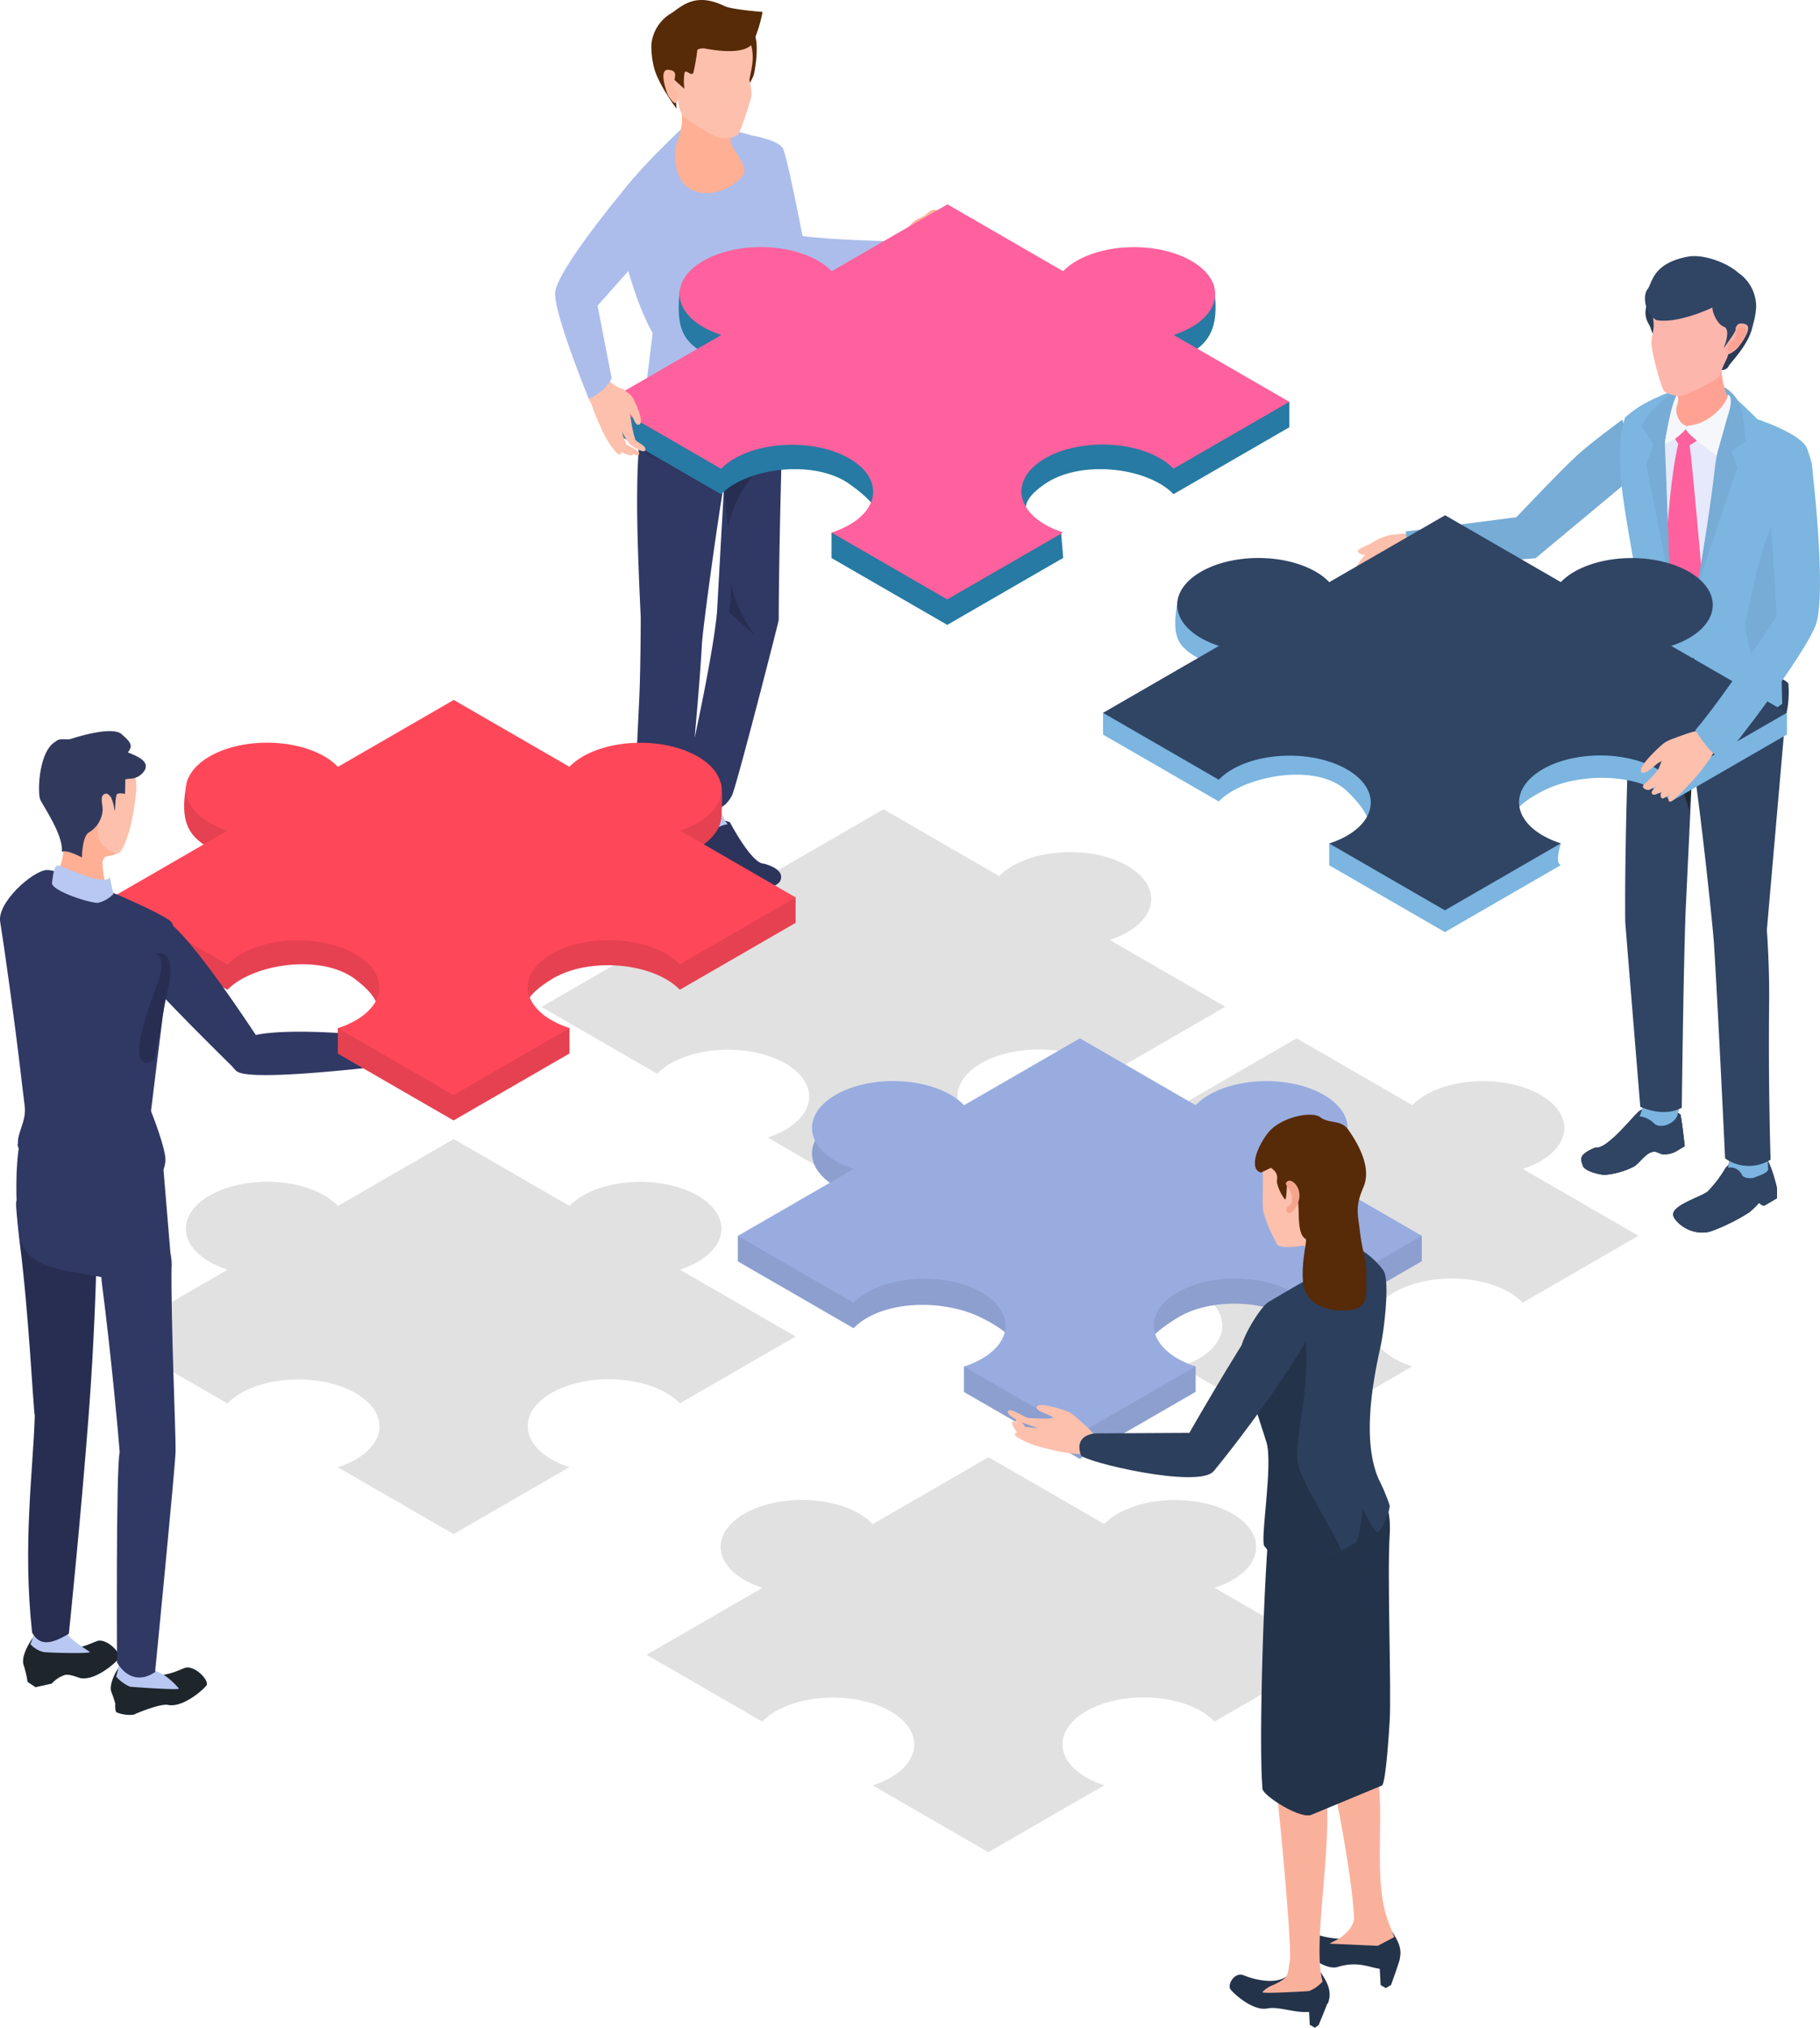 <svg xmlns="http://www.w3.org/2000/svg" width="305.164" height="339.79" viewBox="0 0 305.164 339.79">
  <g id="グループ_787" data-name="グループ 787" transform="translate(-1376.679 -2108.042)">
    <g id="グループ_81" data-name="グループ 81" transform="translate(212 2024)" opacity="0.5">
      <path id="パス_424" data-name="パス 424" d="M1281.662,284.386c5.314,3.067,5.314,8.044,0,11.112a15.572,15.572,0,0,1-2.982,1.3l19.4,11.2-19.415,11.21a10.223,10.223,0,0,0-2.267-1.745c-5.313-3.068-13.932-3.068-19.246,0s-5.313,8.044,0,11.112a15.607,15.607,0,0,0,3.017,1.311l-19.44,11.224-19.405-11.2a15.619,15.619,0,0,0,2.987-1.3c5.314-3.068,5.314-8.044,0-11.112s-13.932-3.067-19.246,0a10.361,10.361,0,0,0-2.252,1.725l-19.405-11.2,19.44-11.224a15.615,15.615,0,0,1-3.017-1.312c-5.314-3.068-5.319-8.041,0-11.112s13.933-3.067,19.246,0a10.247,10.247,0,0,1,2.267,1.745l19.415-11.209,19.4,11.2a10.227,10.227,0,0,1,2.247-1.722C1267.73,281.318,1276.349,281.318,1281.662,284.386Z" fill="#c4c4c4"/>
      <path id="パス_425" data-name="パス 425" d="M1371.323,337.7c5.314,3.068,5.314,8.044,0,11.112a15.512,15.512,0,0,1-2.982,1.3l19.405,11.2-19.415,11.209a10.221,10.221,0,0,0-2.267-1.744c-5.313-3.068-13.932-3.068-19.246,0s-5.313,8.043,0,11.111a15.609,15.609,0,0,0,3.017,1.312L1330.4,394.42l-19.405-11.2a15.619,15.619,0,0,0,2.987-1.3c5.314-3.068,5.314-8.044,0-11.112s-13.932-3.068-19.246,0a10.331,10.331,0,0,0-2.252,1.725l-19.405-11.2,19.44-11.224a15.556,15.556,0,0,1-3.017-1.311c-5.314-3.068-5.319-8.041,0-11.112s13.933-3.068,19.246,0a10.248,10.248,0,0,1,2.267,1.745l19.415-11.21,19.4,11.2a10.288,10.288,0,0,1,2.247-1.722C1357.391,334.627,1366.01,334.627,1371.323,337.7Z" fill="#c4c4c4"/>
      <path id="パス_426" data-name="パス 426" d="M1422.984,267.508c5.314,3.068,5.314,8.044,0,11.112a15.512,15.512,0,0,1-2.982,1.3l19.405,11.2-19.415,11.209a10.244,10.244,0,0,0-2.267-1.745c-5.313-3.068-13.932-3.068-19.246,0s-5.314,8.044,0,11.112a15.549,15.549,0,0,0,3.017,1.311l-19.44,11.224-19.405-11.2a15.732,15.732,0,0,0,2.987-1.3c5.314-3.068,5.314-8.044,0-11.112s-13.933-3.068-19.246,0a10.356,10.356,0,0,0-2.252,1.724l-19.405-11.2,19.44-11.224a15.555,15.555,0,0,1-3.017-1.312c-5.314-3.067-5.319-8.041,0-11.111s13.932-3.068,19.246,0a10.277,10.277,0,0,1,2.267,1.744l19.415-11.209,19.4,11.2a10.256,10.256,0,0,1,2.247-1.722C1409.051,264.44,1417.671,264.44,1422.984,267.508Z" fill="#c4c4c4"/>
      <path id="パス_427" data-name="パス 427" d="M1353.72,229.13c5.314,3.068,5.314,8.044,0,11.112a15.573,15.573,0,0,1-2.982,1.3l19.4,11.2-19.415,11.209a10.226,10.226,0,0,0-2.267-1.745c-5.313-3.068-13.932-3.068-19.246,0s-5.313,8.044,0,11.112a15.608,15.608,0,0,0,3.017,1.311l-19.44,11.224-19.405-11.2a15.553,15.553,0,0,0,2.987-1.3c5.314-3.067,5.314-8.044,0-11.111s-13.932-3.068-19.246,0a10.326,10.326,0,0,0-2.252,1.724l-19.405-11.2,19.44-11.224a15.664,15.664,0,0,1-3.017-1.311c-5.314-3.068-5.318-8.042,0-11.112s13.933-3.068,19.246,0a10.243,10.243,0,0,1,2.267,1.745l19.415-11.21,19.406,11.2a10.246,10.246,0,0,1,2.246-1.722C1339.788,226.062,1348.407,226.062,1353.72,229.13Z" fill="#c4c4c4"/>
    </g>
    <g id="グループ_611" data-name="グループ 611" transform="translate(212 2024)">
      <g id="グループ_561" data-name="グループ 561">
        <g id="グループ_554" data-name="グループ 554">
          <g id="グループ_542" data-name="グループ 542">
            <g id="グループ_538" data-name="グループ 538">
              <g id="グループ_536" data-name="グループ 536">
                <path id="パス_1388" data-name="パス 1388" d="M1271.706,228.4a35.387,35.387,0,0,0-.721,4.658l.106.847s6.654,3.555,7.6,4.311a12.025,12.025,0,0,0,4.378,1.577c.975.123,3.23-.578,3.617-1.349.439-.872,2.506-2.35-2.344-3.75-1.547-.968-5.338-5.766-5.338-5.766l-4.855-1.619Z" fill="#1e252b"/>
                <path id="パス_1389" data-name="パス 1389" d="M1278.095,228.158c-.44-.591-.44-3.664-.329-4.716l-4.573-1.216c-.181,2.016-.207,4.431-.328,4.8-.31.949-1.029,1.773-.606,2.478a3.034,3.034,0,0,0,2.713.782c.582-.133,1.823-1.563,2.216-1.636a3.556,3.556,0,0,1,1.6.2A2.52,2.52,0,0,1,1278.095,228.158Z" fill="#1e252b"/>
              </g>
              <g id="グループ_537" data-name="グループ 537">
                <path id="パス_1390" data-name="パス 1390" d="M1271.706,228.4a35.387,35.387,0,0,0-.721,4.658l.106.847s6.654,3.555,7.6,4.311a12.025,12.025,0,0,0,4.378,1.577c.975.123,3.23-.578,3.617-1.349.439-.872,2.506-2.35-2.344-3.75-1.547-.968-5.338-5.766-5.338-5.766l-4.855-1.619Z" fill="#2c345c"/>
                <path id="パス_1391" data-name="パス 1391" d="M1278.095,228.158c-.44-.591-.44-3.664-.329-4.716l-4.573-1.216c-.181,2.016-.207,4.431-.328,4.8-.31.949-1.029,1.773-.606,2.478a3.034,3.034,0,0,0,2.713.782c.582-.133,1.823-1.563,2.216-1.636a3.556,3.556,0,0,1,1.6.2A2.52,2.52,0,0,1,1278.095,228.158Z" fill="#bfcdf2"/>
              </g>
            </g>
            <g id="グループ_539" data-name="グループ 539">
              <path id="パス_1392" data-name="パス 1392" d="M1279.185,221.248a38.312,38.312,0,0,0-.778,5.027l.114.913a4.118,4.118,0,0,0,2.525,1.149c.641-.061.832-.2,1.156-.21,1.488-.025,2.491,2.086,3.506,2.9a18.232,18.232,0,0,0,5.291,2.519c1.052.133,4.062-1.015,4.48-1.846.473-.942.151-2.125-2.7-2.935-2.061.057-5.719-6.949-5.719-6.949l-5.238-1.748Z" fill="#2c345c"/>
              <path id="パス_1393" data-name="パス 1393" d="M1285.573,215.935c-2.689-.349-5.255-1.815-5.456-.728-.189,1.023-.932,6.041-.932,6.041-.551,1.606,3.037,4.509,5.13,2.056a3.956,3.956,0,0,1,2.366-1.133A7.125,7.125,0,0,1,1285.573,215.935Z" fill="#b8c8f2"/>
            </g>
            <g id="グループ_541" data-name="グループ 541">
              <g id="グループ_540" data-name="グループ 540">
                <path id="パス_1394" data-name="パス 1394" d="M1271.386,226.29a3.879,3.879,0,0,0,3.8,1.994,4.164,4.164,0,0,0,3.847-2.027c.507-.932,2.749-23.72,3.336-34.226.17-3.046,2.846-22.243,3.742-27.084l-1.216,21.761c-.889,9.23-5.875,30.571-5.875,30.571a10.4,10.4,0,0,0,4.133,2.267c2.312.554,3.532-.854,4.249-2.19s7.843-29.17,7.844-29.409c.049-14.055.646-32.664.646-32.664l-.337-10.515-7.745.364-14.681,5.943c-2.275,7.284-1.694,21.732-1.019,36.416,0,0,0,8.563-.264,14.055C1271.245,214.033,1270.667,225.122,1271.386,226.29Z" fill="#303864"/>
                <path id="パス_1395" data-name="パス 1395" d="M1290.357,144.09l-4.5,2.509s-12.609,3.917-12.73,5.047c-.162,1.507-2.049,8.712,1.213,9.307s11.917-1.8,13.049-2.685,8.245-2.722,8.245-2.722.058-7.1,0-7.774C1295.871,147.823,1290.357,144.09,1290.357,144.09Z" fill="#2c345c"/>
                <path id="パス_1396" data-name="パス 1396" d="M1287.282,181.985c.1.445.062.344-.014.261-.039.752,0,1.517-.074,2.254-.054.543-.152,1.074-.22,1.62-.071.571-.115.494.285.83.531.447,3.957,3.567,3.957,3.567a34.153,34.153,0,0,1-1.839-2.914A23.194,23.194,0,0,1,1287.282,181.985Z" fill="#272e52"/>
              </g>
              <path id="パス_1397" data-name="パス 1397" d="M1290.734,163.186l-4.627,1.761a63.628,63.628,0,0,0,.647,7.336,21.013,21.013,0,0,1,4.271-8.676A.263.263,0,0,0,1290.734,163.186Z" fill="#272e52"/>
            </g>
          </g>
          <g id="グループ_553" data-name="グループ 553">
            <g id="グループ_549" data-name="グループ 549">
              <path id="パス_1398" data-name="パス 1398" d="M1295.888,108.8c-.933-1.326-5.044-2.04-5.044-2.04s3.029,25.146,5.573,26.846,4.515-1.133,4.515-1.133S1296.821,110.129,1295.888,108.8Z" fill="#acbdeb"/>
              <g id="グループ_548" data-name="グループ 548">
                <path id="パス_1399" data-name="パス 1399" d="M1320.378,121.947c.307-.147,3.151-.663,3.151-.663a3.953,3.953,0,0,0,.777-.545c.324-.31.885.212.8.429a2.57,2.57,0,0,1-1.133,1.234,24.919,24.919,0,0,1-2.288,1.278A1.268,1.268,0,0,1,1320.378,121.947Z" fill="#fdb6ac"/>
                <g id="グループ_543" data-name="グループ 543">
                  <path id="パス_1400" data-name="パス 1400" d="M1322.5,125.782a7.437,7.437,0,0,0-1.146.087c-.352.091-.617.324-.614.627a.767.767,0,0,0,.575.636c.245.049,1.033.079,1.283.155Z" fill="#f7a094"/>
                </g>
                <g id="グループ_547" data-name="グループ 547">
                  <path id="パス_1401" data-name="パス 1401" d="M1323.261,124.7c-.257,0-.736-.068-.989-.041-.362.037-.723.133-.765.433a.63.63,0,0,0,.465.61,4.622,4.622,0,0,0,1.147.309Z" fill="#f7a094"/>
                  <g id="グループ_544" data-name="グループ 544">
                    <path id="パス_1402" data-name="パス 1402" d="M1330.118,123.992a6.248,6.248,0,0,0-1.805-.022c-.378.043-2.958-.185-3.327-.118-.566.308-2.809,1.179-1.984,1.311.477,0,6.924.046,7.121-.273C1330.339,124.541,1330.54,124.215,1330.118,123.992Z" fill="#fdb6ac"/>
                  </g>
                  <g id="グループ_545" data-name="グループ 545">
                    <path id="パス_1403" data-name="パス 1403" d="M1328.6,125.459a8.944,8.944,0,0,0-2.139-.125c-.378.043-2.579-.228-2.948-.161-.567.308-.842,1.146-.017,1.278.477,0,4.751-.18,5.154-.239S1329.025,125.683,1328.6,125.459Z" fill="#fdb6ac"/>
                  </g>
                  <g id="グループ_546" data-name="グループ 546">
                    <path id="パス_1404" data-name="パス 1404" d="M1327.36,126.678a6.392,6.392,0,0,0-1.651-.122c-.316.036-2.465-.154-2.773-.1-.473.257-.7.955-.014,1.066.4,0,4.5.085,4.666-.181C1327.767,127.051,1327.711,126.864,1327.36,126.678Z" fill="#fdb6ac"/>
                  </g>
                </g>
                <path id="パス_1405" data-name="パス 1405" d="M1324.823,124.56l-.06-1.436c-1.046-.105-2.006-.218-2.362-.305a4.338,4.338,0,0,1-2.023-.872c-.435-.43-3.135,2-3.774,2.695s-3.615-.017-3.615-.017l.553,3.715s4.923-.129,6.043-.166a23.936,23.936,0,0,0,4.4-.769A3.054,3.054,0,0,1,1324.823,124.56Z" fill="#fdb6ac"/>
                <path id="パス_1406" data-name="パス 1406" d="M1329.463,122.708c-.066-.309-1.859-.223-2.18-.173-.119.018-2.224.251-4.1.419l.382,1.616c.221-.285.834-.364,1.345-.475a30.645,30.645,0,0,0,3.428-.58C1328.685,123.276,1329.57,123.212,1329.463,122.708Z" fill="#fdb6ac"/>
              </g>
              <path id="パス_1407" data-name="パス 1407" d="M1314.253,124.468c.872,1.41.043,4.16.043,4.16s-13.006,1.974-16.816,1.581c-4.155-.429-1.914-7.106,1.905-6.6C1304.471,124.289,1314.253,124.468,1314.253,124.468Z" fill="#acbdeb"/>
            </g>
            <g id="グループ_552" data-name="グループ 552">
              <path id="パス_1408" data-name="パス 1408" d="M1267.769,118.956c-.254-2.667,11.091-13.264,11.461-13.574,2.121-1.776,3.556.087,5.788,1.03-.5-.748-.83-1.2-.83-1.2s3.746.719,5.96,1.354c2.836.812,2.473,1.478,2.473,1.478,2.332,4.1,1.969,10.084,1.522,16.521l-1.156,15.068c1.017,1.425,3.383,4.878,3.383,4.878s-1.127,3.053-3.095,3.991c0,0-6.235,4.538-10.278,4.718s-10.283-2.045-10.283-2.045l1.4-11.306C1270.35,133.228,1268.053,121.939,1267.769,118.956Z" fill="#acbdeb"/>
              <g id="グループ_551" data-name="グループ 551">
                <g id="グループ_550" data-name="グループ 550">
                  <path id="パス_1409" data-name="パス 1409" d="M1286.212,86.644c1.517.1,3.6,1.606,4.559,2.5,1.493,1.385.45,6.975.264,7.546a19.3,19.3,0,0,1-1.141,2.173S1284.138,86.5,1286.212,86.644Z" fill="#572a08"/>
                  <path id="パス_1410" data-name="パス 1410" d="M1289,105.314c-.432,1.311-1.691,1.174-1.83,2.292-.128,1.035,2.823,3.926,2.23,5.476s-4.795,4.381-8.421,2.928c-3.819-1.532-3.184-7.378-2.829-7.971,1.088-3.142,1.115-4.5.473-6.51C1277.228,97.175,1287.545,102.976,1289,105.314Z" fill="#ffaf94"/>
                  <path id="パス_1411" data-name="パス 1411" d="M1285.366,107.146a5.115,5.115,0,0,0,2.974-.453c.461-.407,2.139-5.566,2.319-6.471a8.844,8.844,0,0,0-.337-2.805s.38-1.77.481-2.528c.84-6.3-4.609-9.226-10.192-7.674-7.1,1.974-4.582,6.465-3.169,11.53.2.715.852,1.328.955,2.066a5.587,5.587,0,0,0,.659,2.461C1279.6,104.125,1284.592,107.047,1285.366,107.146Z" fill="#fdc0ac"/>
                  <path id="パス_1412" data-name="パス 1412" d="M1273.893,91.521a6.837,6.837,0,0,1,3.539-5.376c1.976-1.459,4.188-3.279,8.734-1.083,1.216.588,6.372.977,6.372.977a22.762,22.762,0,0,1-1.406,4.686s-.142,2.94-8.107,1.474a2.108,2.108,0,0,0-1.415.168,36.2,36.2,0,0,1-.658,3.819c-.322.817-1.28-.692-1.5.089a8.473,8.473,0,0,0-.01,2.656l-1.689-1.5s.049-.418-.608-.289c-.329.064.528,2.091.81,3.515.1.513.167,1.6.167,1.6s-3.154-4.175-3.809-7A14.887,14.887,0,0,1,1273.893,91.521Z" fill="#572a08"/>
                  <path id="パス_1413" data-name="パス 1413" d="M1276.741,95.736c-1.184-.1-.976,1.749-.171,4.021.086.244.949,1.659,1.386,1.533.637-.183.491-1.945.13-2.134C1276.558,98.359,1279.3,95.95,1276.741,95.736Z" fill="#ffbaa3"/>
                </g>
              </g>
            </g>
          </g>
        </g>
        <g id="グループ_560" data-name="グループ 560">
          <g id="グループ_555" data-name="グループ 555">
            <path id="パス_1414" data-name="パス 1414" d="M1328.36,123.455c-.192-.523-4.817.939-4.9.908.489-.228,5.145-1.183,4.842-1.9s-4.8.576-5.034.577c.751-.287,4.567-1.487,4.732-1.6.583-.384.17-.906-.908-.688-1.628.329-4.7.853-4.7.853s-2.148.144-1.941-.06c1.089-1.068,2.411-1.836,1.474-2.224-.833-.344-1.331.106-1.958.648-.876.755-2.21.706-2.994,2.434-1.211,2.668-3.3,2.393-3.3,2.393-2.352,1.143.852,3.906.852,3.906a46.537,46.537,0,0,0,8.618-1.827c.612-.206,3.967-2.038,3.775-2.616h0C1327.778,123.953,1328.433,123.651,1328.36,123.455Zm-5.117,2.036a.568.568,0,0,1,.076-.039Z" fill="#fab19c"/>
          </g>
          <g id="グループ_556" data-name="グループ 556">
            <path id="パス_1415" data-name="パス 1415" d="M1364.443,132.025c1.293.747,3.58-1.308,3.743-.188.778,5.355.278,8.979-3.743,11.3a15.537,15.537,0,0,1-2.982,1.3l19.4,6.94v4.264l-19.415,11.209a10.245,10.245,0,0,0-2.267-1.744c-5.313-3.068-14.173-3.451-19.246,0-8.633,5.872,2.653,8.035,2.653,8.035l.364,4.388-19.44,11.224-19.405-11.2v-4.264s15.259.534,2.987-8.148c-5.009-3.543-13.932-3.068-19.246,0a10.33,10.33,0,0,0-2.252,1.725l-19.405-11.2v-4.263l19.44-6.961a15.555,15.555,0,0,1-3.017-1.311c-3.321-1.917-4.636-4.108-3.958-10.322.169-1.558,1.963.362,3.958-.79,5.313-3.068,13.933-3.068,19.246,0a10.249,10.249,0,0,1,2.267,1.745l19.415-11.209,19.4,11.2a10.288,10.288,0,0,1,2.247-1.722C1350.511,128.958,1359.13,128.958,1364.443,132.025Z" fill="#267aa3"/>
            <path id="パス_1416" data-name="パス 1416" d="M1364.443,127.762c5.314,3.067,5.314,8.044,0,11.111a15.54,15.54,0,0,1-2.982,1.3l19.4,11.2-19.415,11.21a10.246,10.246,0,0,0-2.267-1.745c-5.313-3.068-13.932-3.068-19.246,0s-5.314,8.044,0,11.112a15.607,15.607,0,0,0,3.017,1.311l-19.44,11.224-19.405-11.2a15.619,15.619,0,0,0,2.987-1.3c5.314-3.068,5.314-8.044,0-11.111s-13.932-3.068-19.246,0a10.328,10.328,0,0,0-2.252,1.724l-19.405-11.2,19.44-11.224a15.558,15.558,0,0,1-3.017-1.312c-5.314-3.067-5.319-8.041,0-11.112s13.933-3.067,19.246,0a10.279,10.279,0,0,1,2.267,1.745l19.415-11.209,19.4,11.2a10.227,10.227,0,0,1,2.247-1.722C1350.511,124.694,1359.13,124.694,1364.443,127.762Z" fill="#fe619d"/>
          </g>
          <g id="グループ_559" data-name="グループ 559">
            <g id="グループ_558" data-name="グループ 558">
              <path id="パス_1417" data-name="パス 1417" d="M1266.917,149.185a3.774,3.774,0,0,1,3.8,1.409c.292.437,2.227,4.357,1.054,4.625-.556.127-.843-1.075-1.091-1.427a6.546,6.546,0,0,0-2.625-1.965C1266.747,151.182,1266.77,150.464,1266.917,149.185Z" fill="#fdc0ac"/>
              <path id="パス_1418" data-name="パス 1418" d="M1269.807,152.626c.544.2.6,1.484.713,2.056a18.986,18.986,0,0,0,.7,3.08c.476.529,1.846.981,1.652,1.691s-2.154-.64-2.631-1.005a14.107,14.107,0,0,1-1.521-2.6,8.809,8.809,0,0,1-.677-2.185,1.168,1.168,0,0,1,1.692-1.07C1269.708,152.725,1269.637,152.774,1269.807,152.626Z" fill="#fdc0ac"/>
              <path id="パス_1419" data-name="パス 1419" d="M1269.226,149.227c-2.167-.429-3.157-2.673-4.17-2.309-.483.174-1.633,2.394-1.836,2.84-.283.62.543,1.628.73,2.276a26.589,26.589,0,0,0,1.182,2.99s.661.891,1.294.665a10.148,10.148,0,0,0,1.409-.517,4.3,4.3,0,0,0,1.916-4.082C1269.619,150.1,1269.686,149.655,1269.226,149.227Z" fill="#fdc0ac"/>
              <path id="パス_1420" data-name="パス 1420" d="M1266.771,155.428a33.009,33.009,0,0,0,1.829,3.718c0-.127,2.783,1.415,3.073,1.207.374-.269.142-.589-.132-.777-.474-.328-1.824-1.043-1.824-1.043s-.219-.52-.382-.913c-.4-.966-.646-3.627-1.808-3.754A1.115,1.115,0,0,0,1266.771,155.428Z" fill="#fdc0ac"/>
              <path id="パス_1421" data-name="パス 1421" d="M1266.457,155.161c-.1.934,1.42,4.42,1.9,4.368,0,0,1.845,1.076,2.356.751S1269,158.8,1269,158.8a11.388,11.388,0,0,1-.819-1.634,4.442,4.442,0,0,0-.709-1.737C1266.98,154.878,1266.611,154.827,1266.457,155.161Z" fill="#fdc0ac"/>
              <g id="グループ_557" data-name="グループ 557">
                <path id="パス_1422" data-name="パス 1422" d="M1267.728,158.265c-.322-.648-.516-2.45-1.138-2.848-.261-.167-1.393-1.186-1.707-1.109a21.291,21.291,0,0,0,1.438,3.17,14.45,14.45,0,0,0,1.141,1.718c.35.4,1,1.354,1.308.889S1268.018,158.847,1267.728,158.265Z" fill="#fdc0ac"/>
              </g>
            </g>
            <path id="パス_1423" data-name="パス 1423" d="M1263.4,150.849a7.443,7.443,0,0,0,3.84-3.4l-2.365-12.181,12.081-13.616c-3.472-4.295-5.985-7.832-5.985-7.832s-13.222,15.556-13.222,19.419S1263.4,150.849,1263.4,150.849Z" fill="#acbdeb"/>
          </g>
        </g>
      </g>
      <g id="グループ_579" data-name="グループ 579">
        <g id="グループ_566" data-name="グループ 566">
          <g id="グループ_562" data-name="グループ 562">
            <path id="パス_1424" data-name="パス 1424" d="M1208.134,240.594c2.745.622,7.8,1.115,8.181,1.238s.576.348.457.563c.271.041.447.1.45.19.017.547-.745.8-1.468.941a.179.179,0,0,1,.018.132c-.089.323-.757.632-1.627.9a.19.19,0,0,1,.036.109c-.019.531-1.957.717-3.949.76,0,0-3.125-.02-3.806-.058-1.769-.1-5.522,1.847-5.522,1.847-.607-.262-2.27-2.769-2.27-2.769a17.785,17.785,0,0,0,3.422-2.118c1.534-1.234,2.773-2.583,3.547-2.672C1206.219,239.591,1206.675,240.263,1208.134,240.594Z" fill="#fdc0ac"/>
            <path id="パス_1425" data-name="パス 1425" d="M1204.666,240.138a7.1,7.1,0,0,1,2.486-1.1c.563-.2,1.775-.057,2.483-.249.825-.225,2.982-.016,3.046.569.079.718-2.061.816-3.275.854-.594.345-.972,1.309-1.624,1.283S1204.536,241.294,1204.666,240.138Z" fill="#fdc0ac"/>
          </g>
          <path id="パス_1426" data-name="パス 1426" d="M1166.74,241.659l12.319,7.108h22.517l.234-7.518-18.554-1.4-15.836-6.738Z" fill="#272e52"/>
          <g id="グループ_565" data-name="グループ 565">
            <g id="グループ_564" data-name="グループ 564">
              <path id="パス_1427" data-name="パス 1427" d="M1231.5,261.118c1.442.747,8.336-1.653,8.142-2.111-.457-1.079-1.307-.262-1.79-.21-1.284.14-2.466-.764-3.638-1.244C1232.693,256.929,1229.953,260.317,1231.5,261.118Z" fill="#fdc0ac"/>
              <path id="パス_1428" data-name="パス 1428" d="M1236.218,256.054a11.944,11.944,0,0,0,2.79-1.468c.564-.574,2.067-2.2,2.5-1.908s0,1.065-.382,1.424c-.544.51-1.236,1.264-1.74,1.76a23.37,23.37,0,0,1-2.719,2.464c-.48.333-.786.757-1.3.862a1.226,1.226,0,0,1-1.275-1.737C1234.242,257.476,1235.58,256.22,1236.218,256.054Z" fill="#fdc0ac"/>
              <path id="パス_1429" data-name="パス 1429" d="M1229.612,256.628c-.8.974-2.547,2.319-2.065,3.437a5.343,5.343,0,0,0,1.761,1.951c.719.276,7.373-2.456,7.373-2.456s-.246-.56-.545-1.259c-.216-.506.813-1.329.522-1.8-.9-1.46-2.314-2.974-3.177-2.81S1230.063,256.079,1229.612,256.628Z" fill="#fdc0ac"/>
              <path id="パス_1430" data-name="パス 1430" d="M1234.846,257.274a25.507,25.507,0,0,0,4.066-2.325c.651-.566,2.821-2.164,2.368-2.787s-1.454.243-1.835.532c-.519.394-1.521,1.179-1.521,1.179s-1.5.7-1.935.908c-1.061.52-2.9.43-2.958,1.749A1.26,1.26,0,0,0,1234.846,257.274Z" fill="#fdc0ac"/>
              <path id="パス_1431" data-name="パス 1431" d="M1233.28,255.881c1.061.05,5.021-2.217,5.021-2.217s1.974-1.161,1.571-1.715-2.56.85-2.56.85a18.906,18.906,0,0,1-1.9,1,5.036,5.036,0,0,0-1.91.922C1232.925,255.31,1232.892,255.73,1233.28,255.881Z" fill="#fdc0ac"/>
              <g id="グループ_563" data-name="グループ 563">
                <path id="パス_1432" data-name="パス 1432" d="M1235.706,252.854c-.708.409-2.727.755-3.132,1.484a3.155,3.155,0,0,0-.306,1.59,12.318,12.318,0,0,0,2.9-1.176,17.021,17.021,0,0,0,1.871-1.453c.428-.423,2.042-.883,1.5-1.2S1236.343,252.486,1235.706,252.854Z" fill="#fdc0ac"/>
              </g>
            </g>
            <path id="パス_1433" data-name="パス 1433" d="M1228.85,262.674a5.28,5.28,0,0,0,.114-4.591c-.428-.628-18.938-2.209-23.022-.077-3.93,2.053-2.682,4.875-1.413,5.638C1207.286,265.3,1228.85,262.674,1228.85,262.674Z" fill="#303864"/>
          </g>
        </g>
        <g id="グループ_567" data-name="グループ 567">
          <path id="パス_1434" data-name="パス 1434" d="M1285.462,215.077c.487.671.214,5.624.148,6.138-.235,1.81-1.551,3.583-3.948,4.967a15.512,15.512,0,0,1-2.982,1.3l19.4,6.94v4.264l-19.415,11.209a10.224,10.224,0,0,0-2.267-1.745c-5.313-3.068-14.03-3.232-19.246,0-11.04,6.841,3.017,8.16,3.017,8.16v4.263l-19.44,11.224-19.405-11.2v-4.264s12.6-.752,2.987-8.148c-4.862-3.742-13.932-3.068-19.246,0a10.359,10.359,0,0,0-2.252,1.724l-19.405-11.2v-4.264l19.44-6.96a15.611,15.611,0,0,1-3.017-1.311c-3.321-1.918-5.236-4.214-3.778-11.183.321-1.534,1.784,1.222,3.778.071,5.314-3.068,13.933-3.068,19.246,0a10.277,10.277,0,0,1,2.267,1.744l19.415-11.209,19.4,11.2a10.256,10.256,0,0,1,2.247-1.722C1267.73,212,1284.8,214.163,1285.462,215.077Z" fill="#e64151"/>
          <path id="パス_1435" data-name="パス 1435" d="M1281.662,210.806c5.314,3.068,5.314,8.044,0,11.112a15.511,15.511,0,0,1-2.982,1.3l19.4,11.2-19.415,11.209a10.254,10.254,0,0,0-2.267-1.745c-5.313-3.067-13.932-3.067-19.246,0s-5.313,8.044,0,11.112a15.608,15.608,0,0,0,3.017,1.312l-19.44,11.224-19.405-11.2a15.619,15.619,0,0,0,2.987-1.3c5.314-3.068,5.314-8.044,0-11.112s-13.932-3.068-19.246,0a10.33,10.33,0,0,0-2.252,1.725l-19.405-11.2,19.44-11.224a15.55,15.55,0,0,1-3.017-1.311c-5.314-3.068-5.319-8.041,0-11.112s13.933-3.068,19.246,0a10.249,10.249,0,0,1,2.267,1.745l19.415-11.21,19.4,11.2a10.288,10.288,0,0,1,2.247-1.722C1267.73,207.739,1276.349,207.739,1281.662,210.806Z" fill="#fe485a"/>
        </g>
        <g id="グループ_578" data-name="グループ 578">
          <g id="グループ_572" data-name="グループ 572">
            <g id="グループ_569" data-name="グループ 569">
              <g id="グループ_568" data-name="グループ 568">
                <path id="パス_1436" data-name="パス 1436" d="M1170.292,358.314c.548-.777.748-1.43,1.592-.994l1.9.978c1.532,3.368,5.445,1.422,7.087.763s4.342,2.129,3.694,2.938c-.754.942-4.077,3.732-6.433,3.235-.383-.081-1.784-.727-2.61-.508a5.215,5.215,0,0,0-2.173,1.438l-2.718.6-1.325-.881a18.328,18.328,0,0,0-.638-2.755C1168.335,362.323,1168.625,360.679,1170.292,358.314Z" fill="#1e252b"/>
                <path id="パス_1437" data-name="パス 1437" d="M1169.78,359.557a18.058,18.058,0,0,0,1.078-3.807c1.223-7.789,3.622-4.2,3.859-.926.2,2.783,2.005,4.062,4.991,6,.609.395-7.285.157-7.729.049A4.32,4.32,0,0,1,1169.78,359.557Z" fill="#b8c8f2"/>
              </g>
              <path id="パス_1438" data-name="パス 1438" d="M1167.39,285.562c-.1.574.473,5.739.571,6.489,1.564,12.042,2.274,27.829,2.551,29.219-.261,9.016-2.065,21.562-.451,36.333,1.369,2.519,3.543,1.746,6.163.212,0,0,2.027-19.518,3.36-37.149.853-11.29,1.208-22.153,1.265-25.484C1180.972,287.854,1168.52,279.1,1167.39,285.562Z" fill="#272e52"/>
            </g>
            <g id="グループ_571" data-name="グループ 571">
              <g id="グループ_570" data-name="グループ 570">
                <path id="パス_1439" data-name="パス 1439" d="M1185.005,362.814c.548-.777.748-1.429,1.592-.993l1.895.978c1.532,3.367,5.446,1.421,7.087.763s4.342,2.128,3.694,2.938c-.754.941-4.076,3.731-6.433,3.234-1.256-.265-5.27,1.392-5.731,1.635a6.012,6.012,0,0,1-2.875-.381c-.324-.214-.223-1.481-.223-1.481s-.307-1.076-.635-1.88S1183.338,365.179,1185.005,362.814Z" fill="#1e252b"/>
                <path id="パス_1440" data-name="パス 1440" d="M1184.158,364.991a13.132,13.132,0,0,0,.518-3.166c.062-1.523.564-6.28.564-6.28l5.123.8s-.493,4.817-.413,5.24c.471,2.479-.73,1.661,2.154,3.09a11.9,11.9,0,0,1,2.559,2.311c.262.323-7.769-.253-8.179-.3A6.6,6.6,0,0,1,1184.158,364.991Z" fill="#b8c8f2"/>
              </g>
              <path id="パス_1441" data-name="パス 1441" d="M1181.748,298.949c1.584,12.194,2.874,26.461,3,28.437-.644,2.528-.45,35.249-.45,35.249,1.769,2.9,4.217,3.071,6.381,1.6,0,0,3.376-34.229,3.439-37s-.825-22.227-.67-31.416C1193.58,287.839,1180.553,289.751,1181.748,298.949Z" fill="#303864"/>
            </g>
            <path id="パス_1442" data-name="パス 1442" d="M1168.412,292.549c2.258,5.29,10.125,4.093,17.707,6.635l7.32-2.936-1.454-17.478s-13.852-9.478-22.35-6.56C1166.457,273.3,1167.324,291.365,1168.412,292.549Z" fill="#303864"/>
          </g>
          <path id="パス_1443" data-name="パス 1443" d="M1191.64,238.019c3.163-.27,16.428,20.218,16.428,20.218l-3.539,5.407s-14.872-14.551-16.032-16.694S1188.476,238.289,1191.64,238.019Z" fill="#303864"/>
          <g id="グループ_577" data-name="グループ 577">
            <g id="グループ_575" data-name="グループ 575">
              <g id="グループ_573" data-name="グループ 573">
                <path id="パス_1444" data-name="パス 1444" d="M1184.558,209.189c-1.907-1.685-6.049-1.231-8.4-.248a6.527,6.527,0,0,0-3.742,4.205c-.349,1.5-.045,3.274.451,5.756a20.828,20.828,0,0,0,.814,2.615c3.313,3.08,4.237,6.339,7.742,6.123.593.013,3.035-.414,3.42-.832.756-.822,1.682-3.916,1.827-4.774a41.39,41.39,0,0,0,.9-6.055A9.457,9.457,0,0,0,1184.558,209.189Z" fill="#fdc0ac"/>
                <path id="パス_1445" data-name="パス 1445" d="M1174.441,221.432a10.448,10.448,0,0,1-.2,8.987c-.627,1.385,8.1,3.825,8.533,3.165a18,18,0,0,1-.919-4.889c.154-1.549,1.02-1.011,2.222-1.528-5.233-2.688-1.889-5.242-2.631-8.689Z" fill="#ffaf94"/>
              </g>
              <g id="グループ_574" data-name="グループ 574">
                <path id="パス_1446" data-name="パス 1446" d="M1186.355,214.574c0-.016.011-.031.014-.047a2.939,2.939,0,0,0,2.6-1.455c.728-1.508-1.239-2.3-2.852-2.948.835-1.082.644-1.608-1.077-3.08s-8.548.84-8.548.84c-1.049.168-1.8-.228-2.524.447-2.818,1.6-3.046,8.624-2.521,9.744s3.9,5.988,3.6,8.709c.81-.448,3.368.942,3.368.942s.034-3.505,1.145-4.179a4.688,4.688,0,0,0,2.318-3.646c.1-.913-.537-2.368.282-2.781.5-.254.765.1,1.134.526a7.69,7.69,0,0,1,.6,2.314c.175-.412.063-2.074.364-2.785.146-.346,1.377-.1,1.377-.1s.073-1.835.045-2.441l.647-.1Z" fill="#313a5d"/>
              </g>
            </g>
            <g id="グループ_576" data-name="グループ 576">
              <path id="パス_1447" data-name="パス 1447" d="M1192.581,249.925c-.491,2.974-2.582,20.3-2.582,20.3s2.676,6.681,2.405,8.5-.561,2.741-6.116,5.515c-5.734,2.863-19.614-6.819-18.6-8.548-.135-1.875,1.446-3.763,1.132-6.3-.158-1.231-.314-2.552-.475-3.923-1.167-10.187-3.123-23.879-3.636-26.975-.53-3.166,5.32-8.449,7.761-8.664s19.229,7.024,20.866,8.636C1194.429,239.543,1193.59,243.813,1192.581,249.925Z" fill="#303864"/>
              <path id="パス_1448" data-name="パス 1448" d="M1190.767,243.813s2.051.508.344,4.983c-6.585,17.269-.495,12.8-.495,12.8s1.551-8.914,2.161-11.541C1194.515,242.568,1190.767,243.813,1190.767,243.813Z" fill="#272e52"/>
            </g>
            <path id="パス_1449" data-name="パス 1449" d="M1174.37,229.066c.606-.053,7.745,3.646,8.725,1.974l.6,2.806a5.351,5.351,0,0,1-2.5,1.469c-1.023.216-8-1.984-7.8-3.358C1173.639,230.328,1173.764,229.119,1174.37,229.066Z" fill="#b8c8f2"/>
          </g>
        </g>
      </g>
      <g id="グループ_592" data-name="グループ 592">
        <g id="グループ_591" data-name="グループ 591">
          <g id="グループ_581" data-name="グループ 581">
            <g id="グループ_580" data-name="グループ 580">
              <path id="パス_1450" data-name="パス 1450" d="M1386.644,271.772c5.313,3.067,5.313,8.044,0,11.111a15.553,15.553,0,0,1-2.983,1.3l19.406,6.94v4.263l-19.415,11.21a10.269,10.269,0,0,0-2.267-1.745c-5.314-3.068-14.016-3.207-19.246,0-13.608,8.342,3.017,8.159,3.017,8.159v4.264l-19.44,11.224-19.406-11.2v-4.263s16.543-1.322,2.988-8.149c-5.48-2.76-13.933-3.067-19.247,0a10.317,10.317,0,0,0-2.251,1.725l-19.406-11.2v-4.263l19.441-6.96a15.654,15.654,0,0,1-3.018-1.312c-5.313-3.068-5.318-8.041,0-11.112s13.933-3.068,19.247,0a10.236,10.236,0,0,1,2.266,1.745l19.416-11.209,19.405,11.2a10.246,10.246,0,0,1,2.246-1.721C1372.711,268.7,1381.33,268.7,1386.644,271.772Z" fill="#8d9fcf"/>
              <path id="パス_1451" data-name="パス 1451" d="M1386.644,267.508c5.313,3.068,5.313,8.044,0,11.112a15.551,15.551,0,0,1-2.983,1.3l19.406,11.2-19.415,11.209a10.269,10.269,0,0,0-2.267-1.745c-5.314-3.068-13.933-3.068-19.246,0s-5.314,8.044,0,11.112a15.549,15.549,0,0,0,3.017,1.311l-19.44,11.224-19.406-11.2a15.718,15.718,0,0,0,2.988-1.3c5.313-3.068,5.313-8.044,0-11.112s-13.933-3.068-19.247,0a10.346,10.346,0,0,0-2.251,1.724l-19.406-11.2,19.441-11.224a15.592,15.592,0,0,1-3.018-1.312c-5.313-3.067-5.318-8.041,0-11.111s13.933-3.068,19.247,0a10.264,10.264,0,0,1,2.266,1.744l19.416-11.209,19.405,11.2a10.248,10.248,0,0,1,2.246-1.722C1372.711,264.44,1381.33,264.44,1386.644,267.508Z" fill="#99ace0"/>
            </g>
          </g>
          <g id="グループ_583" data-name="グループ 583">
            <path id="パス_1452" data-name="パス 1452" d="M1345.914,324.108a3.744,3.744,0,0,0-2.037-3.464c-.478-.209-5.326-1.936-5.383-.743-.027.564,1.879,1.155,2.266,1.336a6.49,6.49,0,0,1,2.376,2.222C1343.993,324.622,1344.691,324.474,1345.914,324.108Z" fill="#fdc0ac"/>
            <path id="パス_1453" data-name="パス 1453" d="M1342.05,321.884c-.287-.5-1.464-.106-2.042-.116-.65-.011-2.775-.066-3.072-.16-.75-.239-3.023-1.786-3.259-1.058s2.281,1.788,2.811,2c.554.219,1.577.562,2.6.956a8.731,8.731,0,0,0,2.253.281,1.158,1.158,0,0,0,.75-1.839C1341.971,322,1341.935,322.075,1342.05,321.884Z" fill="#fdc0ac"/>
            <path id="パス_1454" data-name="パス 1454" d="M1344.778,321.244c1.894,1.645,3.855,3.235,3.675,4.288a5.638,5.638,0,0,1-1.566,2c-.557.385-2.573.036-3.239-.034a26.27,26.27,0,0,1-3.127-.633s-.985-.491-.875-1.149a10.259,10.259,0,0,1,.26-1.467,4.26,4.26,0,0,1,3.654-2.582C1344.554,321.627,1344.28,320.87,1344.778,321.244Z" fill="#fdc0ac"/>
            <path id="パス_1455" data-name="パス 1455" d="M1339.841,325.337a32.891,32.891,0,0,1-3.95-1.139c.123-.025-1.03-1.874-.877-2.194.2-.411.318-.47.55-.236a10.85,10.85,0,0,1,1.023,1.416,1.625,1.625,0,0,1,.667.03c1.013.224,3.655,0,3.982,1.113A1.107,1.107,0,0,1,1339.841,325.337Z" fill="#fdc0ac"/>
            <path id="パス_1456" data-name="パス 1456" d="M1340.157,325.6c-.894.262-4.565-.618-4.6-1.1,0,0-1.372-1.615-1.144-2.171s1.749,1.418,1.749,1.418a11.292,11.292,0,0,0,1.739.515,4.4,4.4,0,0,1,1.82.39C1340.342,325.037,1340.456,325.389,1340.157,325.6Z" fill="#fdc0ac"/>
            <g id="グループ_582" data-name="グループ 582">
              <path id="パス_1457" data-name="パス 1457" d="M1336.9,324.9c.689.2,2.482.078,2.98.616.208.226,1.4,1.155,1.38,1.474a21.07,21.07,0,0,1-3.347-.852,14.535,14.535,0,0,1-1.877-.815c-.453-.273-1.5-.743-1.1-1.124S1336.284,324.714,1336.9,324.9Z" fill="#fdc0ac"/>
            </g>
          </g>
          <g id="グループ_590" data-name="グループ 590">
            <g id="グループ_584" data-name="グループ 584">
              <path id="パス_1458" data-name="パス 1458" d="M1399.385,412.21c.454-1.909-.528-3.382-1.962-5.477a1.824,1.824,0,0,0-2.321-.6l-.884.744c-1.515,3.207-7.542,1.86-9.107,1.207s-2.83,1.578-2.219,2.363c.71.912,3.914,3.862,6.122,3.186,3.306-1.013,5.259.092,7.011.32l.145,2.725.863.505.874-.506s1.634-4.465,1.481-4.465Z" fill="#23334a"/>
              <path id="パス_1459" data-name="パス 1459" d="M1385.545,413.7a1.825,1.825,0,0,0-2.321-.6l-1.828.912c-1.514,3.207-6.6,1.692-8.162,1.039s-2.83,1.579-2.22,2.363c.71.912,3.856,3.631,6.122,3.186,1.981-.389,4.6.789,7.041.573l.115,2.161.864.505.628-.47s.914-2.187,1.415-3.512c.05-.047.1-.09.15-.14C1388.143,417.528,1387.111,415.984,1385.545,413.7Z" fill="#23334a"/>
              <path id="パス_1460" data-name="パス 1460" d="M1386.445,416.083c-1.759-6.389,1.6-21.587.6-32.292-.334-3.578-9.034-6.311-8.394-.5,1.111,10.073,2.651,27.687,2.29,29.455-.485,2.369.023,2.587-2.76,3.918a4.377,4.377,0,0,0-1.829,1.2c-.256.306,7.448-.138,7.842-.182A6.308,6.308,0,0,0,1386.445,416.083Z" fill="#fab19c"/>
              <path id="パス_1461" data-name="パス 1461" d="M1398.461,408.636s-.656-1.538-1.191-3.12c-2.568-7.587.043-19.409-2.133-26.382-1.276-4.091-6.995,3.273-6.342,6.556,1.242,6.237,2.7,14.882,2.919,19.635.088,1.954-2.546,3.583-2.546,3.583l-1.591.831,8.1.363Z" fill="#fab19c"/>
              <path id="パス_1462" data-name="パス 1462" d="M1376.356,383.791c-.654-7.9.241-36.415,1.256-45.333.31-2.719,15.071-7.375,15.071-7.375s5.551,1.744,5.011,10.092c-.442,6.825.311,26.284-.011,31.351-.05.784-.606,10.325-1.287,10.717l-11.7,4.85C1382.929,389.108,1376.452,384.951,1376.356,383.791Z" fill="#23334a"/>
            </g>
            <g id="グループ_589" data-name="グループ 589">
              <g id="グループ_585" data-name="グループ 585">
                <path id="パス_1463" data-name="パス 1463" d="M1397.664,336.229c.224.9-1.619,5.1-2.219,4.567a27.27,27.27,0,0,1-2.285-4.007s-.259,3.947-1.086,5.693a18.652,18.652,0,0,1-9.008,2.834,7.436,7.436,0,0,1-5.748-2.314s.117-9.267.759-13.275c1.191-7.442-2.763-8.379-3.334-10.578-1.471-5.66-2.072-6.321-2.072-8.552s3.4-7.526,4.581-8.288,6.75-3.947,6.75-3.947,5.616-4.878,6.093-5.2c1.85-1.254,5.59,2.279,6.589,3.864s.18,9.421-.545,12.732c-1.136,5.192-3.216,15.437-.3,22.14A32.057,32.057,0,0,1,1397.664,336.229Z" fill="#2c3f5c"/>
                <path id="パス_1464" data-name="パス 1464" d="M1389.371,343.876c-11.492,4.411-11.593.171-12.65-.69-.88-.716,1.52-13.9.273-17.583l-3.557-11.072c3.468-.608,6.062-2.123,9.66-6.784,1.147.419.485,8.234.192,10.676-.347,2.895-1.287,7.292-1.079,10.2C1382.48,332.395,1390.27,343.531,1389.371,343.876Z" fill="#23334a"/>
              </g>
              <g id="グループ_588" data-name="グループ 588">
                <g id="グループ_586" data-name="グループ 586">
                  <path id="パス_1465" data-name="パス 1465" d="M1392.174,282.842a22.633,22.633,0,0,1-.692,2.909s-2.6,2.476-.141,8.268a2.071,2.071,0,0,1-1.343,3.189c-2.716.872-4.5.224-5.177-.328l-1.422-4.144s-3.909.7-4.533-.135a25.077,25.077,0,0,1-2.337-5.407c-.263-1.093-.04-4.7-.111-6.448-.114-2.774.357-5.635,2.308-7.611s6.5-1.79,9.124-.9a7.128,7.128,0,0,1,4.388,4.3C1392.729,278.145,1392.53,280.1,1392.174,282.842Z" fill="#fdc0ac"/>
                </g>
                <g id="グループ_587" data-name="グループ 587">
                  <path id="パス_1466" data-name="パス 1466" d="M1376.12,280.53c-1.955-.5-.881-4.009,1.152-6.627,2.075-2.673,7.4-3.746,8.8-2.638s3.45.329,4.7,2.114c1.547,2.206,3.954,6.261,2.524,9.581s-.956,4.391-.616,7.251c.548,4.617,1.161,4.376,1.095,7.908s.6,5.948-5.316,5.441c-1.548-.133-4.669-1.083-5.2-4.12-.585-3.321.658-7.627.36-7.781-1.547-.8-1.007-4.758-1.321-6.471-.18-.986-1.046-3.395-1.78-2.713-.116.108-.079,2.662-.387,2.55a7.116,7.116,0,0,1-1.333-2.8c-.071-.664.419-1.533-1.03-2.485Z" fill="#572a08"/>
                </g>
                <path id="パス_1467" data-name="パス 1467" d="M1380.625,281.95c.562-.336,1.938.644,1.942,2.458,0,1.562-1.53,3.652-2.086,2.693s.848-.866.851-1.942C1381.336,282.92,1379.557,282.588,1380.625,281.95Z" fill="#f5a58d"/>
              </g>
            </g>
          </g>
          <path id="パス_1468" data-name="パス 1468" d="M1384.78,306.217c-1.05,3.865-11.283,17.944-16.6,24.345-2.513,3.025-21.875-1.586-22.265-2.689-1.064-3.011,1.44-3.641,2.766-3.641l15.418-.082s7.2-12.6,12.22-20.06C1380.214,298.306,1385.831,302.353,1384.78,306.217Z" fill="#2c3f5c"/>
        </g>
      </g>
      <g id="グループ_610" data-name="グループ 610">
        <g id="グループ_605" data-name="グループ 605">
          <g id="グループ_594" data-name="グループ 594">
            <g id="グループ_593" data-name="グループ 593">
              <path id="パス_1469" data-name="パス 1469" d="M1401.6,176.435c-.431.193-6.41-.123-7.324.371-.986.533-2.063-.107-1.9-.486s1.5-.872,1.848-1.056c.93-.494,2.569-1.641,4.438-1.641A3.068,3.068,0,0,1,1401.6,176.435Z" fill="#fdc0ac"/>
              <path id="パス_1470" data-name="パス 1470" d="M1391.87,181.6c1.036.556,12.379-3.6,12.689-5.219s.015-3.459-.769-3.106c-.764.343-4.079.007-5.127.352a13.126,13.126,0,0,0-4.963,3.274C1392.011,178.631,1390.852,181.049,1391.87,181.6Z" fill="#fdc0ac"/>
            </g>
            <path id="パス_1471" data-name="パス 1471" d="M1400.934,178.363l-.535-5.264,18.527-2.383s7.655-8.084,10.265-10.444c2.44-2.206,7.49-5.9,7.49-5.9.589.945,1.122,10.18,1.122,10.18l-15.664,13.039S1400.443,179.345,1400.934,178.363Z" fill="#76acd6"/>
          </g>
          <g id="グループ_599" data-name="グループ 599">
            <g id="グループ_597" data-name="グループ 597">
              <g id="グループ_595" data-name="グループ 595">
                <path id="パス_1472" data-name="パス 1472" d="M1460.8,278.178c.693.533,1.753,4.426,1.817,4.974a13.157,13.157,0,0,1-.011,1.695l-2.136,1.25-.518-.178s-.214-.385-.424-.21a12.882,12.882,0,0,1-1.582,1.508,32.412,32.412,0,0,1-6.542,3.207c-3.23.806-5.9-1.593-6.159-2.687-.407-1.715,4.607-3.079,5.78-4.048a20.471,20.471,0,0,0,2.989-3.936c.512-.755,4.526-3.008,4.526-3.008S1460.11,277.644,1460.8,278.178Z" fill="#1e292b"/>
                <path id="パス_1473" data-name="パス 1473" d="M1455.214,273.549l5.569-2.722c.225,2.331.159,5.721.366,9.06.046.737-1.528,1.134-2.21,1.442s-1.954.089-2.144-.339a2.143,2.143,0,0,0-2.366-1.278C1454.575,279.381,1455.214,273.549,1455.214,273.549Z" fill="#1e292b"/>
                <path id="パス_1474" data-name="パス 1474" d="M1446.43,270.786c.215.578.735,5.327.735,5.327l-1.079.64a4.124,4.124,0,0,1-2.683.708c-.621-.168-.785-.342-1.1-.4-1.463-.274-2.585,1.871-3.724,2.5a13.388,13.388,0,0,1-4.83,1.357c-1.059-.046-3.406-.663-3.678-1.553-.309-1.008-.9-1.779,2.086-3.023,2.022.4,6.517-5.558,7.472-6.178s4.408-.984,4.408-.984Z" fill="#1e292b"/>
                <path id="パス_1475" data-name="パス 1475" d="M1440.159,262.473l5.9-.223s.392,7.108-.126,8.669-3.076,2.348-3.967,1.317a3.952,3.952,0,0,0-2.373-1.118,12.4,12.4,0,0,0,.919-3.9A19.215,19.215,0,0,0,1440.159,262.473Z" fill="#1e292b"/>
              </g>
              <g id="グループ_596" data-name="グループ 596">
                <path id="パス_1476" data-name="パス 1476" d="M1460.8,278.178c.693.533,1.753,4.426,1.817,4.974a13.157,13.157,0,0,1-.011,1.695l-2.136,1.25-.518-.178s-.214-.385-.424-.21a12.882,12.882,0,0,1-1.582,1.508,32.412,32.412,0,0,1-6.542,3.207c-3.23.806-5.9-1.593-6.159-2.687-.407-1.715,4.607-3.079,5.78-4.048a20.471,20.471,0,0,0,2.989-3.936c.512-.755,4.526-3.008,4.526-3.008S1460.11,277.644,1460.8,278.178Z" fill="#304464"/>
                <path id="パス_1477" data-name="パス 1477" d="M1455.214,273.549l5.569-2.722c.225,2.331.159,5.721.366,9.06.046.737-1.528,1.134-2.21,1.442s-1.954.089-2.144-.339a2.143,2.143,0,0,0-2.366-1.278C1454.575,279.381,1455.214,273.549,1455.214,273.549Z" fill="#7bb5e0"/>
                <path id="パス_1478" data-name="パス 1478" d="M1446.43,270.786c.215.578.735,5.327.735,5.327l-1.079.64a4.124,4.124,0,0,1-2.683.708c-.621-.168-.785-.342-1.1-.4-1.463-.274-2.585,1.871-3.724,2.5a13.388,13.388,0,0,1-4.83,1.357c-1.059-.046-3.406-.663-3.678-1.553-.309-1.008-.9-1.779,2.086-3.023,2.022.4,6.517-5.558,7.472-6.178s4.408-.984,4.408-.984Z" fill="#304464"/>
                <path id="パス_1479" data-name="パス 1479" d="M1440.159,262.473l5.9-.223s.392,7.108-.126,8.669-3.076,2.348-3.967,1.317a3.952,3.952,0,0,0-2.373-1.118,12.4,12.4,0,0,0,.919-3.9A19.215,19.215,0,0,0,1440.159,262.473Z" fill="#7bb5e0"/>
              </g>
            </g>
            <g id="グループ_598" data-name="グループ 598">
              <path id="パス_1480" data-name="パス 1480" d="M1461.314,251.921c.071-5.954-.381-12.054-.381-12.054l3.6-41.235-18.012-8.3-8.176,2.679-.248,4.691s-1.06,25.543-.912,40.762c0,.259,2.526,31.051,2.526,31.051,2.48,1.01,4.831,1.253,6.958.151,0,0,.249-21.793.624-32.557l1.2-25.33c1,5.236,3.372,27.174,3.576,30.472.706,11.372,1.861,35.9,1.861,35.9a6.894,6.894,0,0,0,7.628.217S1461.15,265.793,1461.314,251.921Z" fill="#304464"/>
              <path id="パス_1481" data-name="パス 1481" d="M1443.755,189.219l4.892,2.687s15.751,5.5,15.89,6.726c.184,1.63.206,8.074-3.321,8.74s-12.917-1.871-14.149-2.82-8.946-2.893-8.946-2.893-.111-7.688-.053-8.418C1437.81,193.3,1443.755,189.219,1443.755,189.219Z" fill="#2c3f5c"/>
              <path id="パス_1482" data-name="パス 1482" d="M1443.476,209.9l5.022,1.876a68.624,68.624,0,0,1-.652,7.948,22.734,22.734,0,0,0-4.683-9.366A.286.286,0,0,1,1443.476,209.9Z" fill="#1e292b"/>
            </g>
          </g>
          <g id="グループ_602" data-name="グループ 602">
            <g id="グループ_601" data-name="グループ 601">
              <g id="グループ_600" data-name="グループ 600">
                <path id="パス_1483" data-name="パス 1483" d="M1451.852,148.014c2.728,1.523,6.726,6.539,6.726,6.539l-3.677,41.605-11.372-4.655-3.979-32.69s3.413-7,5.986-8.242S1449.124,146.49,1451.852,148.014Z" fill="#e6e8fb"/>
                <path id="パス_1484" data-name="パス 1484" d="M1446.08,158.431c-.884-1.185-1.264-2.722-.816-3.332.539-.734,1.843-2.221,1.752-2.091,1.161,1.145,4.217,1.559,4.154,3.651l-3.2,2.017c.318,1.129,2.745,29.213,2.745,29.213l-2.835,3.552-4.185-4.534S1443.812,167.889,1446.08,158.431Z" fill="#fe619d"/>
              </g>
              <path id="パス_1485" data-name="パス 1485" d="M1446.907,148.776s-3.576,1.418-5.65,2.463a17.239,17.239,0,0,0-4.089,2.764c-2.457,7.191.769,18.4,2.1,28.755.559,4.33-2.3,11.575-2.377,14.187s3.326,6.744,6.194,3.676,1.562-18.894,1.562-18.894-.49-16.913-1.01-22.113C1443.905,155.1,1446.907,148.776,1446.907,148.776Z" fill="#7bb5e0"/>
              <path id="パス_1486" data-name="パス 1486" d="M1467.706,159.283c-.884-2.554-8.356-4.987-8.356-4.987a68.005,68.005,0,0,0-6.313-5.731s1.608,3.523,1.113,5.615-4.881,28.118-4.881,28.118l-.771,16.089s.973,7.17,6.454,6.718a15.789,15.789,0,0,0,8.553-3.117l-.483-20.261c4.012-8.288,4.925-11.124,5.439-17.433C1468.634,162.151,1468.59,161.836,1467.706,159.283Z" fill="#7bb5e0"/>
              <path id="パス_1487" data-name="パス 1487" d="M1439.913,155.419c.958-2.5,7.17-7.276,7.17-7.276s-3.414,7.252-3.239,10.687c.195,3.85.807,22.9.807,22.9l-3.95-19.918,1.278-3.41Z" fill="#76acd6"/>
              <path id="パス_1488" data-name="パス 1488" d="M1453.58,155.146c.354-1.848-.543-6.581-.543-6.581a6.12,6.12,0,0,1,3.762,4.675c.246,1.034.585,4.7.585,4.7l-2.4,1.724,1,2.667-6.719,19.964s2.011-11.567,2.878-19.218A71.386,71.386,0,0,1,1453.58,155.146Z" fill="#76acd6"/>
            </g>
            <path id="パス_1489" data-name="パス 1489" d="M1457.384,188.169c-.378,3.157,3.166,11.672,3.166,11.672s4.127-21.19,5.292-24.223c.583-.914-1.673-3.445-3.1-4.017C1460.561,171.259,1457.938,186.283,1457.384,188.169Z" fill="#76acd6"/>
          </g>
          <g id="グループ_604" data-name="グループ 604">
            <path id="パス_1490" data-name="パス 1490" d="M1446.4,149.681c-1.41.286-2.585,8.8-2.585,8.8a9.157,9.157,0,0,0,3.512-2.528l.363-.593C1447.559,154.866,1446.532,150.892,1446.4,149.681Z" fill="#f6f7fb"/>
            <g id="グループ_603" data-name="グループ 603">
              <path id="パス_1491" data-name="パス 1491" d="M1448.522,128.243c-1.522-.178-6.961,5.029-7.58,6.519-.995,2.4.353,3.62.483,4.211a19.5,19.5,0,0,0,.932,2.294s10.729,6.943,12.155,4.15c.4-.78,4.628-4.777,4.066-8.347C1457.77,131.948,1453.3,128.8,1448.522,128.243Z" fill="#2a3b57"/>
              <path id="パス_1492" data-name="パス 1492" d="M1443.694,148.55c.443,1.319,2.219,1.054,2.364,2.181.135,1.043-.7,1.552-.1,3.112s1.956,2.155,3.782,1.283c1.232-.589,5.271-3.292,4.91-3.888a14.391,14.391,0,0,1-1.354-5.427S1445.146,146.183,1443.694,148.55Z" fill="#ffa294"/>
              <path id="パス_1493" data-name="パス 1493" d="M1446.618,150.334a4.61,4.61,0,0,1-2.924-.723c-.422-.453-2.3-6.938-2.1-8.529.211-1.723.53-1.892.246-3.892-.9-6.351,5.536-8.806,10.986-6.7,6.005,2.322,5.745,6.6,4.01,10.711-.268.635-1.709.513-1.965,1.174a6.052,6.052,0,0,0-.477,1.255c-.157.653-.942,1.856-1.384,3.416C1452.371,147.85,1447.486,150.208,1446.618,150.334Z" fill="#fdb6ac"/>
              <path id="パス_1494" data-name="パス 1494" d="M1459.14,135.475a6.9,6.9,0,0,0-3.022-5.744c-1.84-1.659-5.827-3.166-8.431-2.68-6,1.119-5.952,4.458-6.751,5.438s-.627,3.817,1.422,5.184c3.65.7,9.446-2.091,9.446-2.091-.022.961.968,2.889,1.874,3.191,1.389.463-.039,3.7-.039,3.7s2.452-3.3,2.121-3.4c-.191-.056.539-1.137,1.525-.669.857.407.335,2.7,1.07.774A12.476,12.476,0,0,0,1459.14,135.475Z" fill="#304464"/>
              <path id="パス_1495" data-name="パス 1495" d="M1457.266,138.344c1.158.309.269,2.134-1.248,4.034-.163.2-1.451,1.267-1.827,1-.546-.384.176-2,.581-2.076C1456.422,141.009,1454.668,137.65,1457.266,138.344Z" fill="#ffafa3"/>
              <path id="パス_1496" data-name="パス 1496" d="M1456.987,138.942c.944.241.287,1.618-.947,3.163-.132.165-1.181,1.031-1.486.816-.445-.313.141-1.639.472-1.689C1456.424,141.024,1454.947,138.421,1456.987,138.942Z" fill="#ffa294"/>
            </g>
            <path id="パス_1497" data-name="パス 1497" d="M1454.345,150.157c.227,1.154-2.96,5.042-6.658,5.205l-.363.593h0c.461,1.141,5.176,4.434,5.176,4.434l1.843-6.561S1455.584,150.494,1454.345,150.157Z" fill="#f6f7fb"/>
          </g>
        </g>
        <g id="グループ_606" data-name="グループ 606">
          <path id="パス_1498" data-name="パス 1498" d="M1447.873,183.505c1.066.615,2.461-1.064,3.1-.326s.729,3,.753,5.564.585,3.966-3.852,5.874a15.515,15.515,0,0,1-2.982,1.3l19.406,7.558v3.646l-19.416,11.209a10.236,10.236,0,0,0-2.266-1.745c-5.314-3.067-13.789-2.8-19.247,0-12.5,6.42,3.018,8.778,3.018,8.778s-1.079,3.3,0,3.646l-19.441,11.223-19.4-11.2V225.38s12.746.591,2.988-8.766c-4.429-4.246-13.933-3.068-19.247,0a10.317,10.317,0,0,0-2.251,1.725l-19.406-11.2v-3.646l19.44-7.578a15.607,15.607,0,0,1-3.017-1.311c-3.821-2.206-5.118-3.391-3.831-10.386.228-1.241,2.337.137,3.831-.726,5.314-3.068,13.933-3.068,19.246,0a10.224,10.224,0,0,1,2.267,1.745l19.415-11.21,19.405,11.2a10.282,10.282,0,0,1,2.247-1.722C1433.941,180.437,1442.56,180.437,1447.873,183.505Z" fill="#7bb5e0"/>
          <path id="パス_1499" data-name="パス 1499" d="M1447.873,179.859c5.314,3.068,5.314,8.044,0,11.112a15.515,15.515,0,0,1-2.982,1.3l19.406,11.2-19.416,11.209a10.236,10.236,0,0,0-2.266-1.745c-5.314-3.068-13.933-3.068-19.247,0s-5.313,8.044,0,11.112a15.651,15.651,0,0,0,3.018,1.312l-19.441,11.223-19.4-11.2a15.652,15.652,0,0,0,2.988-1.3c5.313-3.068,5.313-8.044,0-11.112s-13.933-3.068-19.247,0a10.317,10.317,0,0,0-2.251,1.725l-19.406-11.2,19.44-11.224a15.606,15.606,0,0,1-3.017-1.311c-5.313-3.068-5.318-8.041,0-11.112s13.933-3.068,19.246,0a10.224,10.224,0,0,1,2.267,1.745l19.415-11.21,19.405,11.2a10.283,10.283,0,0,1,2.247-1.722C1433.941,176.791,1442.56,176.791,1447.873,179.859Z" fill="#304464"/>
        </g>
        <g id="グループ_609" data-name="グループ 609">
          <g id="グループ_608" data-name="グループ 608">
            <path id="パス_1500" data-name="パス 1500" d="M1448.262,208.413a4.26,4.26,0,0,0-4.569.138c-.471.363-4.845,4.255-3.687,4.965.549.336,2.18-1.243,2.573-1.53a7.366,7.366,0,0,1,3.516-1.155C1447.725,210.611,1447.959,209.834,1448.262,208.413Z" fill="#fdc0ac"/>
            <path id="パス_1501" data-name="パス 1501" d="M1443.93,211.052c-.653.015-.906,1.4-1.232,1.975a20.177,20.177,0,0,1-2.4,2.492c-.567.54.656,1.176,1.156.761a22.753,22.753,0,0,0,2.471-1.385,9.958,9.958,0,0,0,1.513-2.094,1.318,1.318,0,0,0-1.425-1.754C1444,211.194,1444.058,211.271,1443.93,211.052Z" fill="#fdc0ac"/>
            <path id="パス_1502" data-name="パス 1502" d="M1444.784,207.981c2.677-.991,5.335-2.077,6.287-1.322a6.426,6.426,0,0,1,1.143,2.659c.079.765-1.371,2.586-1.8,3.212a29.922,29.922,0,0,1-2.342,2.774s-1.028.714-1.625.244a11.707,11.707,0,0,1-1.321-1.061,4.847,4.847,0,0,1-.577-5.058C1445.043,208.414,1444.137,208.273,1444.784,207.981Z" fill="#fdc0ac"/>
            <path id="パス_1503" data-name="パス 1503" d="M1446.167,215.144c-.993,1.164-3.639,1.892-3.76,1.967-.512.32-1.23-.1-.417-.867.857-.812,2.643-3.327,3.932-3.043A1.258,1.258,0,0,1,1446.167,215.144Z" fill="#fdc0ac"/>
            <path id="パス_1504" data-name="パス 1504" d="M1446.6,214.972c-.227,1.036-2.576,2.7-2.967,2.839s-.574-.267-.494-.749a18.176,18.176,0,0,1,2.282-2.173C1446.142,214.481,1446.556,214.559,1446.6,214.972Z" fill="#fdc0ac"/>
            <g id="グループ_607" data-name="グループ 607">
              <path id="パス_1505" data-name="パス 1505" d="M1444.717,217.035c.578-.577.839-1.635,1.648-1.837.339-.084,1.918-.766,2.226-.571a23.922,23.922,0,0,1-2.681,2.873c-.61.483-.354.434-1.029.827C1444.362,218.63,1444.2,217.554,1444.717,217.035Z" fill="#fdc0ac"/>
            </g>
          </g>
          <path id="パス_1506" data-name="パス 1506" d="M1448.933,206.406s3.452,5.6,4.826,4.445,13.306-16.86,15.314-21.929-.545-26.52-.545-26.52c-.238-4.8-7.2,4.523-7.2,4.523l1.25,20.376S1453.722,200.807,1448.933,206.406Z" fill="#7bb5e0"/>
        </g>
      </g>
    </g>
  </g>
</svg>
